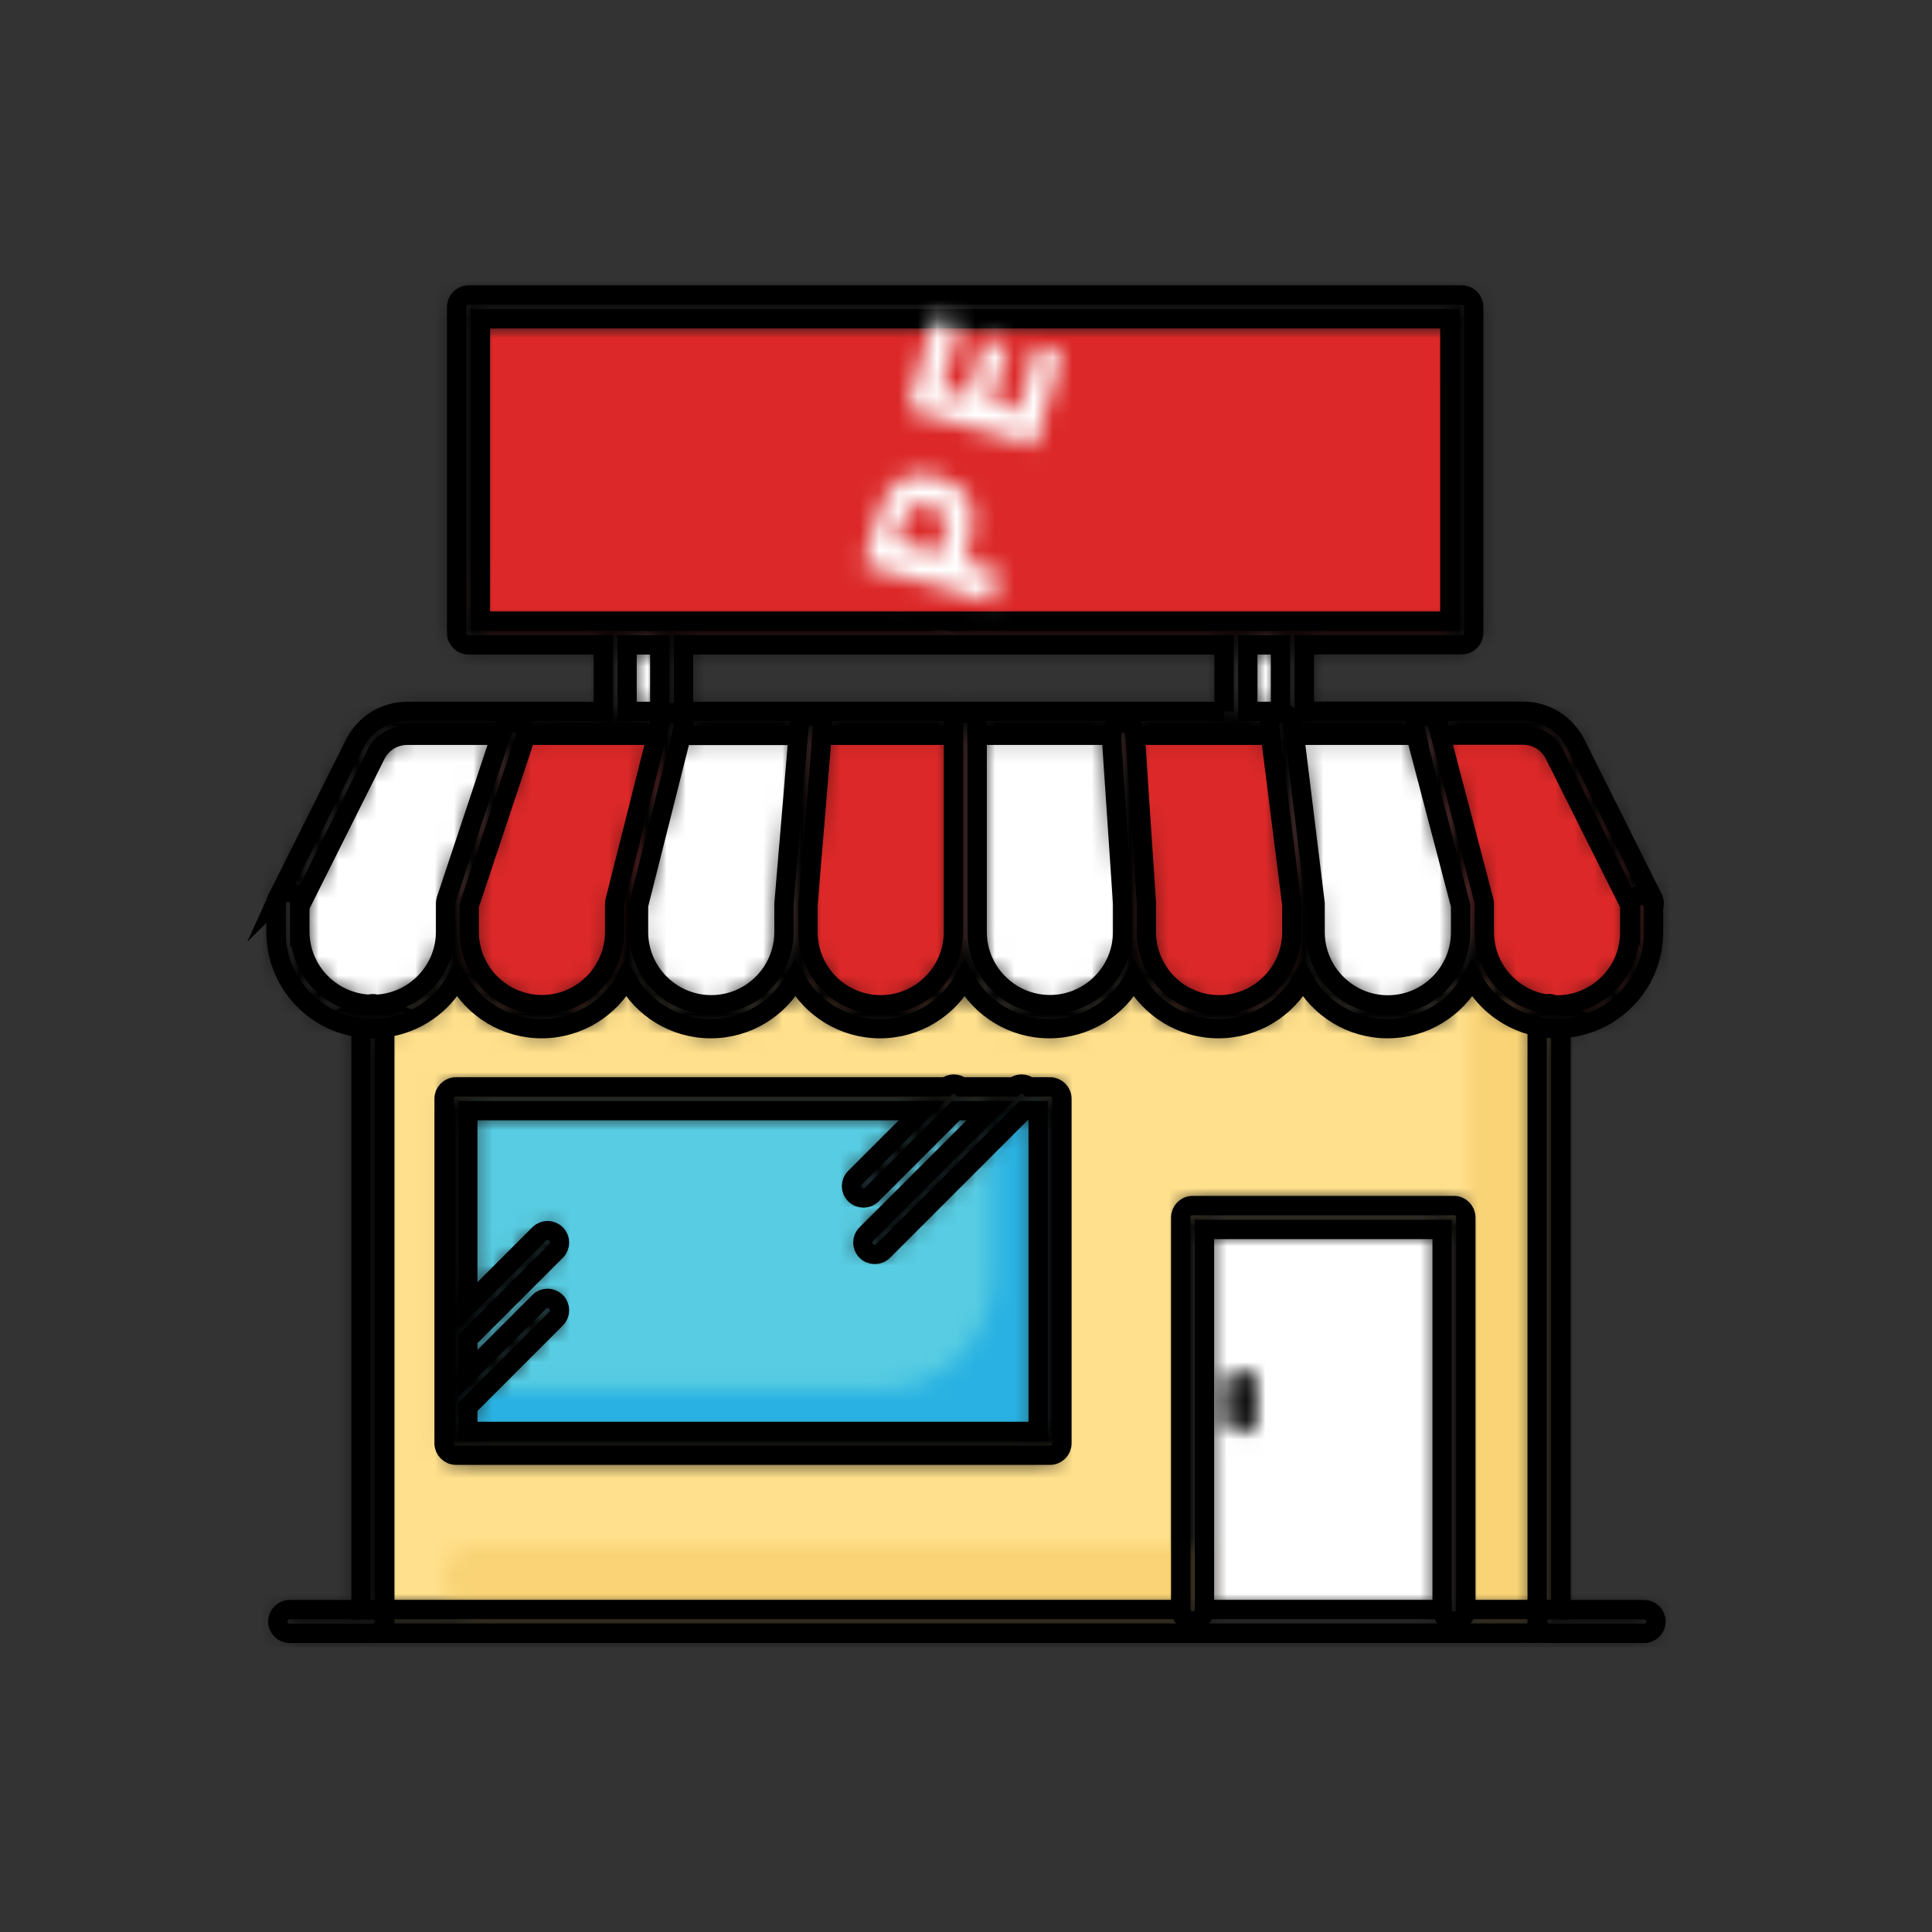 <svg width="100" height="100" viewBox="0 0 100 100" fill="none" xmlns="http://www.w3.org/2000/svg">
<rect x="0" y="0" width="100" height="100" fill="#333333" stroke="none"/>
<g clip-path="url(#clip0_2061_2802)">
<mask id="mask0_2061_2802" style="mask-type:luminance" maskUnits="userSpaceOnUse" x="0" y="0" width="100" height="100">
<path d="M100 0H0V100H100V0Z" fill="white"/>
</mask>
<g mask="url(#mask0_2061_2802)">
<mask id="mask1_2061_2802" style="mask-type:luminance" maskUnits="userSpaceOnUse" x="45" y="22" width="15" height="7">
<path d="M59.1 24.014C58.921 23.35 58.243 22.864 57.486 22.864H55.243V26.071H57.786C57.843 26.029 57.907 26 57.979 25.986C58.736 25.779 59.364 24.986 59.1 24.014ZM48.2 22.864C46.607 22.864 45.307 24.164 45.307 25.757C45.307 27.35 46.607 28.65 48.2 28.65C49.793 28.65 51.093 27.35 51.093 25.757C51.093 24.157 49.793 22.864 48.2 22.864Z" fill="white"/>
</mask>
<g mask="url(#mask1_2061_2802)">
<path d="M60.079 22.15H44.6V29.357H60.079V22.15Z" fill="#FE6B6B"/>
</g>
</g>
<mask id="mask2_2061_2802" style="mask-type:luminance" maskUnits="userSpaceOnUse" x="0" y="0" width="100" height="100">
<path d="M100 0H0V100H100V0Z" fill="white"/>
</mask>
<g mask="url(#mask2_2061_2802)">
<mask id="mask3_2061_2802" style="mask-type:luminance" maskUnits="userSpaceOnUse" x="25" y="16" width="50" height="17">
<path d="M75 16.7H25V32.414H75V16.7Z" fill="white"/>
</mask>
<g mask="url(#mask3_2061_2802)">
<path d="M75.714 15.986H24.286V33.129H75.714V15.986Z" fill="#DC2828"/>
</g>
</g>
<mask id="mask4_2061_2802" style="mask-type:luminance" maskUnits="userSpaceOnUse" x="0" y="0" width="100" height="100">
<path d="M100 0H0V100H100V0Z" fill="white"/>
</mask>
<g mask="url(#mask4_2061_2802)">
<mask id="mask5_2061_2802" style="mask-type:luminance" maskUnits="userSpaceOnUse" x="24" y="19" width="52" height="14">
<path d="M71.314 19.357V23.936C71.314 26.878 68.928 29.257 65.993 29.257H24.864V32.15H75.05V19.357H71.314ZM32.364 29.257L32.514 29.371C32.964 29.7 33.471 29.871 34.021 29.871C34.657 29.871 35.221 29.664 35.7 29.257H32.364ZM39.993 29.257C39.993 29.593 40.271 29.871 40.607 29.871C40.95 29.871 41.221 29.6 41.221 29.257H39.993ZM46.043 29.257C46.671 29.643 47.414 29.871 48.2 29.871C48.986 29.871 49.728 29.65 50.357 29.257H46.043ZM54.014 29.257C54.014 29.593 54.286 29.871 54.629 29.871C54.964 29.871 55.243 29.6 55.243 29.257H54.014ZM60.428 29.257H59.007L59.328 29.8C59.443 29.985 59.643 30.1 59.857 30.1C59.964 30.1 60.071 30.071 60.171 30.014C60.436 29.857 60.543 29.535 60.428 29.257ZM62.236 29.257C62.279 29.393 62.35 29.507 62.45 29.614C62.614 29.785 62.843 29.871 63.078 29.871H67.478C67.814 29.871 68.093 29.6 68.093 29.257H62.236Z" fill="white"/>
</mask>
<g mask="url(#mask5_2061_2802)">
<path d="M75.764 18.643H24.15V32.864H75.764V18.643Z" fill="#DC2828"/>
</g>
</g>
<mask id="mask6_2061_2802" style="mask-type:luminance" maskUnits="userSpaceOnUse" x="0" y="0" width="100" height="100">
<path d="M100 0H0V100H100V0Z" fill="white"/>
</mask>
<g mask="url(#mask6_2061_2802)">
<mask id="mask7_2061_2802" style="mask-type:luminance" maskUnits="userSpaceOnUse" x="32" y="33" width="35" height="20">
<path d="M64.593 33.378H66.286V36.821H64.593V33.378ZM50.571 46.936V48.243C50.571 50.321 52.264 52.007 54.336 52.007C56.414 52.007 58.1 50.314 58.1 48.243V46.786L57.514 38.064C57.514 38.057 57.514 38.057 57.514 38.057H50.571V46.936ZM32.457 33.378H34.15V36.821H32.457V33.378Z" fill="white"/>
</mask>
<g mask="url(#mask7_2061_2802)">
<path d="M66.993 32.664H31.743V52.728H66.993V32.664Z" fill="white"/>
</g>
</g>
<mask id="mask8_2061_2802" style="mask-type:luminance" maskUnits="userSpaceOnUse" x="0" y="0" width="100" height="100">
<path d="M100 0H0V100H100V0Z" fill="white"/>
</mask>
<g mask="url(#mask8_2061_2802)">
<mask id="mask9_2061_2802" style="mask-type:luminance" maskUnits="userSpaceOnUse" x="41" y="38" width="9" height="15">
<path d="M41.807 46.836V46.928V46.935V48.243C41.807 50.321 43.5 52.007 45.571 52.007C47.643 52.007 49.336 50.314 49.336 48.243V38.05H42.536L41.807 46.836Z" fill="white"/>
</mask>
<g mask="url(#mask9_2061_2802)">
<path d="M50.057 37.335H41.093V52.721H50.057V37.335Z" fill="#DC2828"/>
</g>
</g>
<mask id="mask10_2061_2802" style="mask-type:luminance" maskUnits="userSpaceOnUse" x="0" y="0" width="100" height="100">
<path d="M100 0H0V100H100V0Z" fill="white"/>
</mask>
<g mask="url(#mask10_2061_2802)">
<mask id="mask11_2061_2802" style="mask-type:luminance" maskUnits="userSpaceOnUse" x="41" y="38" width="9" height="15">
<path d="M41.807 46.836V46.928V46.935V48.243C41.807 50.321 43.5 52.007 45.571 52.007C47.643 52.007 49.336 50.314 49.336 48.243V38.05H42.536L41.807 46.836Z" fill="white"/>
</mask>
<g mask="url(#mask11_2061_2802)">
<path d="M50.057 37.335H41.093V52.721H50.057V37.335Z" fill="#DC2828"/>
</g>
</g>
<mask id="mask12_2061_2802" style="mask-type:luminance" maskUnits="userSpaceOnUse" x="0" y="0" width="100" height="100">
<path d="M100 0H0V100H100V0Z" fill="white"/>
</mask>
<g mask="url(#mask12_2061_2802)">
<mask id="mask13_2061_2802" style="mask-type:luminance" maskUnits="userSpaceOnUse" x="42" y="38" width="7" height="11">
<path d="M42.664 44.821V44.893V44.9V45.907C42.664 47.507 43.964 48.807 45.564 48.807C47.164 48.807 48.464 47.507 48.464 45.907V38.05H43.221L42.664 44.821Z" fill="white"/>
</mask>
<g mask="url(#mask13_2061_2802)">
<path d="M49.185 37.335H41.95V49.528H49.185V37.335Z" fill="#DC2828"/>
</g>
</g>
<mask id="mask14_2061_2802" style="mask-type:luminance" maskUnits="userSpaceOnUse" x="0" y="0" width="100" height="100">
<path d="M100 0H0V100H100V0Z" fill="white"/>
</mask>
<g mask="url(#mask14_2061_2802)">
<mask id="mask15_2061_2802" style="mask-type:luminance" maskUnits="userSpaceOnUse" x="33" y="38" width="9" height="15">
<path d="M33.043 46.857V48.243C33.043 50.321 34.736 52.007 36.807 52.007C38.879 52.007 40.572 50.314 40.572 48.243V46.785L41.3 38.05H35.264L33.043 46.857Z" fill="white"/>
</mask>
<g mask="url(#mask15_2061_2802)">
<path d="M42.014 37.335H32.329V52.721H42.014V37.335Z" fill="white"/>
</g>
</g>
<mask id="mask16_2061_2802" style="mask-type:luminance" maskUnits="userSpaceOnUse" x="0" y="0" width="100" height="100">
<path d="M100 0H0V100H100V0Z" fill="white"/>
</mask>
<g mask="url(#mask16_2061_2802)">
<mask id="mask17_2061_2802" style="mask-type:luminance" maskUnits="userSpaceOnUse" x="24" y="38" width="10" height="15">
<path d="M27.172 38.214L24.279 46.886V48.25C24.279 50.328 25.972 52.014 28.043 52.014C30.114 52.014 31.807 50.321 31.807 48.25V46.785C31.807 46.736 31.814 46.685 31.829 46.636L33.993 38.05H27.186C27.186 38.107 27.186 38.157 27.172 38.214Z" fill="white"/>
</mask>
<g mask="url(#mask17_2061_2802)">
<path d="M34.715 37.335H23.564V52.721H34.715V37.335Z" fill="#DC2828"/>
</g>
</g>
<mask id="mask18_2061_2802" style="mask-type:luminance" maskUnits="userSpaceOnUse" x="0" y="0" width="100" height="100">
<path d="M100 0H0V100H100V0Z" fill="white"/>
</mask>
<g mask="url(#mask18_2061_2802)">
<mask id="mask19_2061_2802" style="mask-type:luminance" maskUnits="userSpaceOnUse" x="24" y="38" width="10" height="15">
<path d="M27.172 38.214L24.279 46.886V48.25C24.279 50.328 25.972 52.014 28.043 52.014C30.114 52.014 31.807 50.321 31.807 48.25V46.785C31.807 46.736 31.814 46.685 31.829 46.636L33.993 38.05H27.186C27.186 38.107 27.186 38.157 27.172 38.214Z" fill="white"/>
</mask>
<g mask="url(#mask19_2061_2802)">
<path d="M34.715 37.335H23.564V52.721H34.715V37.335Z" fill="#DC2828"/>
</g>
</g>
<mask id="mask20_2061_2802" style="mask-type:luminance" maskUnits="userSpaceOnUse" x="0" y="0" width="100" height="100">
<path d="M100 0H0V100H100V0Z" fill="white"/>
</mask>
<g mask="url(#mask20_2061_2802)">
<mask id="mask21_2061_2802" style="mask-type:luminance" maskUnits="userSpaceOnUse" x="27" y="37" width="7" height="13">
<path d="M29.371 37.964L27.414 45.371V46.536C27.414 48.307 28.557 49.757 29.964 49.757C31.371 49.757 32.514 48.314 32.514 46.536V45.286C32.514 45.243 32.521 45.2 32.528 45.157L33.993 37.821H29.386C29.386 37.871 29.386 37.921 29.371 37.964Z" fill="white"/>
</mask>
<g mask="url(#mask21_2061_2802)">
<path d="M34.714 37.114H26.707V50.471H34.714V37.114Z" fill="#DC2828"/>
</g>
</g>
<mask id="mask22_2061_2802" style="mask-type:luminance" maskUnits="userSpaceOnUse" x="0" y="0" width="100" height="100">
<path d="M100 0H0V100H100V0Z" fill="white"/>
</mask>
<g mask="url(#mask22_2061_2802)">
<mask id="mask23_2061_2802" style="mask-type:luminance" maskUnits="userSpaceOnUse" x="74" y="38" width="11" height="14">
<path d="M78.822 38.05H74.586L76.836 46.628C76.85 46.678 76.857 46.728 76.857 46.785V48.243C76.857 50.136 78.264 51.707 80.086 51.964C80.115 51.957 80.143 51.943 80.179 51.943C80.264 51.943 80.35 51.964 80.422 51.993C80.486 52 80.557 52 80.622 52C82.7 52 84.386 50.307 84.386 48.236V46.928C84.386 46.928 84.386 46.928 84.386 46.921L80.45 39.05C80.15 38.435 79.522 38.05 78.822 38.05Z" fill="white"/>
</mask>
<g mask="url(#mask23_2061_2802)">
<path d="M85.107 37.335H73.872V52.721H85.107V37.335Z" fill="#DC2828"/>
</g>
</g>
<mask id="mask24_2061_2802" style="mask-type:luminance" maskUnits="userSpaceOnUse" x="0" y="0" width="100" height="100">
<path d="M100 0H0V100H100V0Z" fill="white"/>
</mask>
<g mask="url(#mask24_2061_2802)">
<mask id="mask25_2061_2802" style="mask-type:luminance" maskUnits="userSpaceOnUse" x="74" y="38" width="11" height="14">
<path d="M78.822 38.05H74.586L76.836 46.628C76.85 46.678 76.857 46.728 76.857 46.785V48.243C76.857 50.136 78.264 51.707 80.086 51.964C80.115 51.957 80.143 51.943 80.179 51.943C80.264 51.943 80.35 51.964 80.422 51.993C80.486 52 80.557 52 80.622 52C82.7 52 84.386 50.307 84.386 48.236V46.928C84.386 46.928 84.386 46.928 84.386 46.921L80.45 39.05C80.15 38.435 79.522 38.05 78.822 38.05Z" fill="white"/>
</mask>
<g mask="url(#mask25_2061_2802)">
<path d="M85.107 37.335H73.872V52.721H85.107V37.335Z" fill="#DC2828"/>
</g>
</g>
<mask id="mask26_2061_2802" style="mask-type:luminance" maskUnits="userSpaceOnUse" x="0" y="0" width="100" height="100">
<path d="M100 0H0V100H100V0Z" fill="white"/>
</mask>
<g mask="url(#mask26_2061_2802)">
<mask id="mask27_2061_2802" style="mask-type:luminance" maskUnits="userSpaceOnUse" x="74" y="38" width="8" height="12">
<path d="M77.365 38.05H74.529L76.036 45.243C76.043 45.285 76.05 45.328 76.05 45.371V46.593C76.05 48.178 76.993 49.493 78.215 49.714C78.236 49.707 78.257 49.7 78.279 49.7C78.336 49.7 78.393 49.714 78.443 49.743C78.486 49.743 78.536 49.75 78.579 49.75C79.972 49.75 81.1 48.336 81.1 46.593V45.5C81.1 45.5 81.1 45.5 81.1 45.493L78.465 38.893C78.257 38.371 77.836 38.05 77.365 38.05Z" fill="white"/>
</mask>
<g mask="url(#mask27_2061_2802)">
<path d="M81.814 37.335H73.814V50.464H81.814V37.335Z" fill="#DC2828"/>
</g>
</g>
<mask id="mask28_2061_2802" style="mask-type:luminance" maskUnits="userSpaceOnUse" x="0" y="0" width="100" height="100">
<path d="M100 0H0V100H100V0Z" fill="white"/>
</mask>
<g mask="url(#mask28_2061_2802)">
<mask id="mask29_2061_2802" style="mask-type:luminance" maskUnits="userSpaceOnUse" x="15" y="38" width="11" height="14">
<path d="M19.45 39.064L15.514 46.929V48.243C15.514 50.243 17.086 51.879 19.057 52C19.128 51.971 19.214 51.95 19.3 51.95C19.386 51.95 19.464 51.964 19.543 52C21.5 51.871 23.057 50.236 23.057 48.243V46.786C23.057 46.721 23.064 46.657 23.086 46.593L25.928 38.057H21.086C20.386 38.05 19.764 38.436 19.45 39.064Z" fill="white"/>
</mask>
<g mask="url(#mask29_2061_2802)">
<path d="M26.643 37.336H14.8V52.715H26.643V37.336Z" fill="white"/>
</g>
</g>
<mask id="mask30_2061_2802" style="mask-type:luminance" maskUnits="userSpaceOnUse" x="0" y="0" width="100" height="100">
<path d="M100 0H0V100H100V0Z" fill="white"/>
</mask>
<g mask="url(#mask30_2061_2802)">
<mask id="mask31_2061_2802" style="mask-type:luminance" maskUnits="userSpaceOnUse" x="58" y="38" width="9" height="15">
<path d="M59.328 46.743V46.928V46.935V48.243C59.328 50.321 61.021 52.007 63.093 52.007C65.164 52.007 66.857 50.314 66.857 48.243V46.821L65.75 38.05H58.743L59.328 46.743Z" fill="white"/>
</mask>
<g mask="url(#mask31_2061_2802)">
<path d="M67.579 37.335H58.036V52.721H67.579V37.335Z" fill="#DC2828"/>
</g>
</g>
<mask id="mask32_2061_2802" style="mask-type:luminance" maskUnits="userSpaceOnUse" x="0" y="0" width="100" height="100">
<path d="M100 0H0V100H100V0Z" fill="white"/>
</mask>
<g mask="url(#mask32_2061_2802)">
<mask id="mask33_2061_2802" style="mask-type:luminance" maskUnits="userSpaceOnUse" x="58" y="38" width="9" height="15">
<path d="M59.328 46.743V46.928V46.935V48.243C59.328 50.321 61.021 52.007 63.093 52.007C65.164 52.007 66.857 50.314 66.857 48.243V46.821L65.75 38.05H58.743L59.328 46.743Z" fill="white"/>
</mask>
<g mask="url(#mask33_2061_2802)">
<path d="M67.579 37.335H58.036V52.721H67.579V37.335Z" fill="#DC2828"/>
</g>
</g>
<mask id="mask34_2061_2802" style="mask-type:luminance" maskUnits="userSpaceOnUse" x="0" y="0" width="100" height="100">
<path d="M100 0H0V100H100V0Z" fill="white"/>
</mask>
<g mask="url(#mask34_2061_2802)">
<mask id="mask35_2061_2802" style="mask-type:luminance" maskUnits="userSpaceOnUse" x="59" y="38" width="7" height="12">
<path d="M60.136 44.921V45.071C60.136 45.071 60.136 45.071 60.136 45.079V46.114C60.136 47.757 61.307 49.093 62.757 49.093C64.2 49.093 65.379 47.757 65.379 46.114V44.993L64.607 38.057H59.736L60.136 44.921Z" fill="white"/>
</mask>
<g mask="url(#mask35_2061_2802)">
<path d="M66.086 37.336H59.015V49.8H66.086V37.336Z" fill="#DC2828"/>
</g>
</g>
<mask id="mask36_2061_2802" style="mask-type:luminance" maskUnits="userSpaceOnUse" x="0" y="0" width="100" height="100">
<path d="M100 0H0V100H100V0Z" fill="white"/>
</mask>
<g mask="url(#mask36_2061_2802)">
<mask id="mask37_2061_2802" style="mask-type:luminance" maskUnits="userSpaceOnUse" x="24" y="57" width="30" height="18">
<path d="M53.736 57.486H52.979L45.714 64.743C45.593 64.864 45.436 64.921 45.279 64.921C45.121 64.921 44.964 64.864 44.843 64.743C44.6 64.5 44.6 64.114 44.843 63.871L51.236 57.478H49.471L45.129 61.821C45.007 61.943 44.85 62 44.693 62C44.536 62 44.379 61.943 44.257 61.821C44.014 61.578 44.014 61.193 44.257 60.95L47.729 57.478H24.214V67.571L27.907 63.879C28.15 63.636 28.536 63.636 28.779 63.879C29.021 64.121 29.021 64.507 28.779 64.75L24.214 69.314V71.079L27.907 67.386C28.15 67.143 28.536 67.143 28.779 67.386C29.021 67.629 29.021 68.014 28.779 68.257L24.214 72.821V74.093H53.736V57.486Z" fill="white"/>
</mask>
<g mask="url(#mask37_2061_2802)">
<path d="M54.45 56.772H23.5V74.807H54.45V56.772Z" fill="#57CCE2"/>
</g>
</g>
<mask id="mask38_2061_2802" style="mask-type:luminance" maskUnits="userSpaceOnUse" x="0" y="0" width="100" height="100">
<path d="M100 0H0V100H100V0Z" fill="white"/>
</mask>
<g mask="url(#mask38_2061_2802)">
<mask id="mask39_2061_2802" style="mask-type:luminance" maskUnits="userSpaceOnUse" x="24" y="57" width="30" height="18">
<path d="M53.736 57.486V74.093H24.214V72.822L25.1 71.936H45.55C48.772 71.936 51.379 69.329 51.379 66.107V59.079L52.971 57.486H53.736Z" fill="white"/>
</mask>
<g mask="url(#mask39_2061_2802)">
<path d="M54.45 56.772H23.5V74.807H54.45V56.772Z" fill="#28B1E2"/>
</g>
</g>
<mask id="mask40_2061_2802" style="mask-type:luminance" maskUnits="userSpaceOnUse" x="0" y="0" width="100" height="100">
<path d="M100 0H0V100H100V0Z" fill="white"/>
</mask>
<g mask="url(#mask40_2061_2802)">
<mask id="mask41_2061_2802" style="mask-type:luminance" maskUnits="userSpaceOnUse" x="62" y="63" width="13" height="21">
<path d="M64.807 73.472C64.807 73.814 64.528 74.086 64.193 74.086C63.85 74.086 63.578 73.807 63.578 73.472V71.629C63.578 71.286 63.857 71.014 64.193 71.014C64.536 71.014 64.807 71.293 64.807 71.629V73.472ZM62.343 63.636V83.314H74.643V63.636H62.343Z" fill="white"/>
</mask>
<g mask="url(#mask41_2061_2802)">
<path d="M75.357 62.921H61.628V84.028H75.357V62.921Z" fill="white"/>
</g>
</g>
<mask id="mask42_2061_2802" style="mask-type:luminance" maskUnits="userSpaceOnUse" x="0" y="0" width="100" height="100">
<path d="M100 0H0V100H100V0Z" fill="white"/>
</mask>
<g mask="url(#mask42_2061_2802)">
<mask id="mask43_2061_2802" style="mask-type:luminance" maskUnits="userSpaceOnUse" x="19" y="50" width="61" height="34">
<path d="M22.986 56.871C22.986 56.529 23.265 56.257 23.6 56.257H48.972C49.2 56.064 49.536 56.064 49.764 56.257H52.479C52.707 56.064 53.043 56.064 53.272 56.257H54.35C54.693 56.257 54.965 56.536 54.965 56.871V74.707C54.965 75.05 54.686 75.322 54.35 75.322H23.6C23.257 75.322 22.986 75.043 22.986 74.707V56.871ZM61.114 83.314V63.022C61.114 62.679 61.393 62.407 61.729 62.407H75.257C75.6 62.407 75.872 62.686 75.872 63.022V83.314H79.564V53.121C78.136 52.807 76.929 51.886 76.243 50.636C75.393 52.186 73.75 53.236 71.865 53.236C69.979 53.236 68.336 52.186 67.486 50.636C66.636 52.186 64.993 53.236 63.107 53.236C61.222 53.236 59.579 52.186 58.729 50.636C57.879 52.186 56.236 53.236 54.35 53.236C52.465 53.236 50.822 52.186 49.972 50.636C49.122 52.186 47.479 53.236 45.593 53.236C43.707 53.236 42.065 52.186 41.215 50.636C40.364 52.186 38.722 53.236 36.836 53.236C34.95 53.236 33.307 52.186 32.457 50.636C31.607 52.186 29.965 53.236 28.079 53.236C26.193 53.236 24.55 52.186 23.7 50.636C22.943 52.007 21.564 52.986 19.95 53.193V83.307H61.114V83.314Z" fill="white"/>
</mask>
<g mask="url(#mask43_2061_2802)">
<path d="M80.279 49.929H19.2V84.029H80.279V49.929Z" fill="#FFE08C"/>
</g>
</g>
<mask id="mask44_2061_2802" style="mask-type:luminance" maskUnits="userSpaceOnUse" x="0" y="0" width="100" height="100">
<path d="M100 0H0V100H100V0Z" fill="white"/>
</mask>
<g mask="url(#mask44_2061_2802)">
<mask id="mask45_2061_2802" style="mask-type:luminance" maskUnits="userSpaceOnUse" x="22" y="50" width="58" height="34">
<path d="M76.414 50.643C76.314 50.843 76.193 51.036 76.064 51.222V83.322H79.564V53.122C78.207 52.815 77.064 51.893 76.414 50.643ZM62.064 79.972H24.572C23.693 79.972 22.986 80.722 22.986 81.643C22.986 82.564 23.693 83.314 24.572 83.314H62.064V79.972Z" fill="white"/>
</mask>
<g mask="url(#mask45_2061_2802)">
<path d="M80.279 49.929H22.271V84.029H80.279V49.929Z" fill="#F9D375"/>
</g>
</g>
<mask id="mask46_2061_2802" style="mask-type:luminance" maskUnits="userSpaceOnUse" x="0" y="0" width="100" height="100">
<path d="M100 0H0V100H100V0Z" fill="white"/>
</mask>
<g mask="url(#mask46_2061_2802)">
<mask id="mask47_2061_2802" style="mask-type:luminance" maskUnits="userSpaceOnUse" x="67" y="38" width="9" height="15">
<path d="M68.093 46.707C68.093 46.736 68.1 46.757 68.1 46.785V48.243C68.1 50.321 69.793 52.007 71.864 52.007C73.943 52.007 75.629 50.314 75.629 48.243V46.864L73.314 38.05H67L68.093 46.707Z" fill="white"/>
</mask>
<g mask="url(#mask47_2061_2802)">
<path d="M76.343 37.335H66.286V52.721H76.343V37.335Z" fill="white"/>
</g>
</g>
<mask id="mask48_2061_2802" style="mask-type:luminance" maskUnits="userSpaceOnUse" x="0" y="0" width="100" height="100">
<path d="M100 0H0V100H100V0Z" fill="white"/>
</mask>
<g mask="url(#mask48_2061_2802)">
<mask id="mask49_2061_2802" style="mask-type:luminance" maskUnits="userSpaceOnUse" x="14" y="15" width="72" height="70">
<path d="M24.864 16.5H75.043V32.15H24.864V16.5ZM66.278 36.822H64.586V33.379H66.278V36.822ZM63.364 36.822H35.379V33.379H63.357V36.822H63.364ZM34.15 36.822H32.457V33.379H34.15V36.822ZM14.9 46.172C15.243 46.172 15.514 46.45 15.514 46.786V46.929L19.45 39.064C19.764 38.443 20.386 38.057 21.086 38.057H25.928L26.007 37.829C26.114 37.507 26.464 37.329 26.786 37.443C27.05 37.536 27.207 37.786 27.193 38.057H34L34.171 37.379C34.257 37.05 34.593 36.85 34.921 36.936C35.25 37.022 35.45 37.35 35.364 37.686L35.271 38.064H41.307L41.343 37.6C41.371 37.264 41.664 37.014 42.007 37.036C42.343 37.064 42.6 37.364 42.571 37.7L42.543 38.057H49.343V37.529C49.343 37.186 49.621 36.914 49.957 36.914C50.293 36.914 50.571 37.193 50.571 37.529V38.057H57.521C57.507 37.721 57.757 37.436 58.093 37.414C58.428 37.386 58.721 37.65 58.75 37.986L58.757 38.057H65.764L65.707 37.607C65.664 37.272 65.9 36.964 66.243 36.922C66.579 36.879 66.886 37.114 66.928 37.457L67.007 38.057H73.321L73.257 37.8C73.171 37.471 73.364 37.136 73.693 37.05C74.021 36.964 74.357 37.157 74.443 37.486L74.593 38.05H78.829C79.528 38.05 80.15 38.436 80.464 39.057L84.4 46.929C84.4 46.593 84.678 46.322 85.014 46.322C85.329 46.322 85.571 46.557 85.614 46.857C85.629 46.743 85.621 46.621 85.564 46.507L81.564 38.507C81.043 37.464 79.993 36.814 78.829 36.814H67.514V33.371H75.664C76.007 33.371 76.278 33.093 76.278 32.757V15.886C76.278 15.543 76 15.271 75.664 15.271H24.25C23.907 15.271 23.636 15.55 23.636 15.886V32.764C23.636 33.107 23.914 33.379 24.25 33.379H31.229V36.822H21.086C19.921 36.822 18.871 37.471 18.35 38.514L14.35 46.514C14.35 46.522 14.35 46.529 14.343 46.536C14.443 46.314 14.65 46.172 14.9 46.172ZM79.564 53.121V83.307H75.871C75.871 83.65 75.593 83.921 75.257 83.921C74.914 83.921 74.643 83.643 74.643 83.307H62.343C62.343 83.65 62.064 83.921 61.728 83.921C61.386 83.921 61.114 83.643 61.114 83.307H19.914V53.193C19.707 53.221 19.5 53.236 19.286 53.236C19.086 53.236 18.886 53.221 18.686 53.193V83.307H19.3C19.643 83.307 19.914 83.586 19.914 83.921C19.914 84.264 19.636 84.536 19.3 84.536H80.186C79.843 84.536 79.571 84.257 79.571 83.921C79.571 83.579 79.85 83.307 80.186 83.307H80.8V53.229C80.743 53.229 80.686 53.236 80.629 53.236C80.264 53.243 79.907 53.2 79.564 53.121ZM80.086 51.971C80.2 51.993 80.307 52.007 80.421 52.014C80.35 51.971 80.264 51.943 80.178 51.943C80.15 51.95 80.121 51.971 80.086 51.971ZM19.057 52.007C19.136 52.014 19.207 52.022 19.286 52.022C19.371 52.022 19.457 52.014 19.543 52.007C19.464 51.971 19.386 51.95 19.3 51.95C19.214 51.95 19.128 51.971 19.057 52.007Z" fill="white"/>
</mask>
<g mask="url(#mask49_2061_2802)">
<path d="M86.336 14.557H13.628V85.257H86.336V14.557Z" fill="black"/>
</g>
</g>
<mask id="mask50_2061_2802" style="mask-type:luminance" maskUnits="userSpaceOnUse" x="0" y="0" width="100" height="100">
<path d="M100 0H0V100H100V0Z" fill="white"/>
</mask>
<g mask="url(#mask50_2061_2802)">
<path d="M24.864 16.5H75.043V32.15H24.864V16.5ZM66.278 36.822H64.586V33.379H66.278V36.822ZM63.364 36.822H35.379V33.379H63.357V36.822H63.364ZM34.15 36.822H32.457V33.379H34.15V36.822ZM14.9 46.172C15.243 46.172 15.514 46.45 15.514 46.786V46.929L19.45 39.064C19.764 38.443 20.386 38.057 21.086 38.057H25.928L26.007 37.829C26.114 37.507 26.464 37.329 26.786 37.443C27.05 37.536 27.207 37.786 27.193 38.057H34L34.171 37.379C34.257 37.05 34.593 36.85 34.921 36.936C35.25 37.022 35.45 37.35 35.364 37.686L35.271 38.064H41.307L41.343 37.6C41.371 37.264 41.664 37.014 42.007 37.036C42.343 37.064 42.6 37.364 42.571 37.7L42.543 38.057H49.343V37.529C49.343 37.186 49.621 36.914 49.957 36.914C50.3 36.914 50.571 37.193 50.571 37.529V38.057H57.521C57.507 37.721 57.757 37.436 58.093 37.414C58.428 37.386 58.721 37.65 58.75 37.986L58.757 38.057H65.764L65.707 37.607C65.664 37.272 65.9 36.964 66.243 36.922C66.579 36.879 66.886 37.114 66.928 37.457L67.007 38.057H73.321L73.257 37.8C73.171 37.471 73.364 37.136 73.693 37.05C74.021 36.964 74.357 37.157 74.443 37.486L74.593 38.05H78.829C79.528 38.05 80.15 38.436 80.464 39.057L84.4 46.929C84.4 46.593 84.678 46.322 85.014 46.322C85.329 46.322 85.571 46.557 85.614 46.857C85.629 46.743 85.621 46.621 85.564 46.507L81.564 38.507C81.043 37.464 79.993 36.814 78.829 36.814H67.514V33.371H75.664C76.007 33.371 76.278 33.093 76.278 32.757V15.886C76.278 15.543 76 15.271 75.664 15.271H24.25C23.907 15.271 23.636 15.55 23.636 15.886V32.764C23.636 33.107 23.914 33.379 24.25 33.379H31.229V36.822H21.086C19.921 36.822 18.871 37.471 18.35 38.514L14.35 46.514C14.35 46.522 14.35 46.529 14.343 46.536C14.443 46.314 14.65 46.172 14.9 46.172ZM79.564 53.121V83.307H75.871C75.871 83.65 75.593 83.921 75.257 83.921C74.914 83.921 74.643 83.643 74.643 83.307H62.343C62.343 83.65 62.064 83.921 61.728 83.921C61.386 83.921 61.114 83.643 61.114 83.307H19.914V53.193C19.707 53.221 19.5 53.236 19.286 53.236C19.086 53.236 18.886 53.221 18.686 53.193V83.307H19.3C19.643 83.307 19.914 83.586 19.914 83.921C19.914 84.264 19.636 84.536 19.3 84.536H80.186C79.843 84.536 79.571 84.257 79.571 83.921C79.571 83.579 79.85 83.307 80.186 83.307H80.8V53.229C80.743 53.229 80.686 53.236 80.629 53.236C80.264 53.243 79.907 53.2 79.564 53.121ZM80.086 51.971C80.2 51.993 80.307 52.007 80.421 52.014C80.35 51.971 80.264 51.943 80.178 51.943C80.15 51.95 80.121 51.971 80.086 51.971ZM19.057 52.007C19.136 52.014 19.207 52.022 19.286 52.022C19.371 52.022 19.457 52.014 19.543 52.007C19.464 51.971 19.386 51.95 19.3 51.95C19.214 51.95 19.128 51.971 19.057 52.007Z" stroke="black" stroke-miterlimit="10"/>
</g>
<mask id="mask51_2061_2802" style="mask-type:luminance" maskUnits="userSpaceOnUse" x="0" y="0" width="100" height="100">
<path d="M100 0H0V100H100V0Z" fill="white"/>
</mask>
<g mask="url(#mask51_2061_2802)">
<mask id="mask52_2061_2802" style="mask-type:luminance" maskUnits="userSpaceOnUse" x="14" y="36" width="72" height="49">
<path d="M75.257 62.4H61.728C61.386 62.4 61.114 62.678 61.114 63.014V83.307C61.114 83.65 61.393 83.921 61.728 83.921C62.071 83.921 62.343 83.643 62.343 83.307V63.636H74.643V83.314C74.643 83.657 74.921 83.928 75.257 83.928C75.6 83.928 75.871 83.65 75.871 83.314V63.021C75.871 62.678 75.6 62.4 75.257 62.4ZM24.214 72.821L28.779 68.257C29.021 68.014 29.021 67.628 28.779 67.385C28.536 67.143 28.15 67.143 27.907 67.385L24.214 71.078V69.314L28.779 64.75C29.021 64.507 29.021 64.121 28.779 63.878C28.536 63.636 28.15 63.636 27.907 63.878L24.214 67.571V57.486H47.728L44.257 60.957C44.014 61.2 44.014 61.586 44.257 61.828C44.379 61.95 44.536 62.007 44.693 62.007C44.85 62.007 45.007 61.95 45.129 61.828L49.471 57.486H51.236L44.843 63.878C44.6 64.121 44.6 64.507 44.843 64.75C44.964 64.871 45.121 64.928 45.279 64.928C45.436 64.928 45.593 64.871 45.714 64.75L52.978 57.486H53.736V74.093H24.214V72.821ZM23.6 75.321H54.35C54.693 75.321 54.964 75.043 54.964 74.707V56.871C54.964 56.528 54.686 56.257 54.35 56.257H53.271C53.043 56.064 52.707 56.064 52.478 56.257H49.764C49.536 56.064 49.2 56.064 48.971 56.257H23.6C23.257 56.257 22.986 56.535 22.986 56.871V74.707C22.986 75.043 23.264 75.321 23.6 75.321ZM79.564 83.928C79.564 84.271 79.843 84.543 80.178 84.543H85.1C85.443 84.543 85.714 84.264 85.714 83.928C85.714 83.585 85.436 83.314 85.1 83.314H80.178C79.843 83.314 79.564 83.585 79.564 83.928ZM19.914 83.928C19.914 83.585 19.636 83.314 19.3 83.314H14.993C14.65 83.314 14.379 83.593 14.379 83.928C14.379 84.271 14.657 84.543 14.993 84.543H19.3C19.636 84.543 19.914 84.264 19.914 83.928ZM18.678 53.2C18.878 53.221 19.078 53.243 19.279 53.243C19.493 53.243 19.7 53.221 19.907 53.2C21.529 52.993 22.907 52.014 23.657 50.643C24.507 52.193 26.15 53.243 28.036 53.243C29.921 53.243 31.564 52.193 32.414 50.643C33.264 52.193 34.907 53.243 36.793 53.243C38.678 53.243 40.321 52.193 41.171 50.643C42.021 52.193 43.664 53.243 45.55 53.243C47.436 53.243 49.078 52.193 49.928 50.643C50.779 52.193 52.421 53.243 54.307 53.243C56.193 53.243 57.836 52.193 58.686 50.643C59.536 52.193 61.178 53.243 63.064 53.243C64.95 53.243 66.593 52.193 67.443 50.643C68.293 52.193 69.936 53.243 71.821 53.243C73.707 53.243 75.35 52.193 76.2 50.643C76.886 51.893 78.093 52.814 79.521 53.128C79.864 53.2 80.221 53.243 80.586 53.243C80.643 53.243 80.7 53.236 80.757 53.236C83.436 53.143 85.586 50.943 85.586 48.25V46.943C85.586 46.914 85.571 46.893 85.571 46.864C85.528 46.564 85.286 46.328 84.971 46.328C84.636 46.328 84.357 46.6 84.357 46.935C84.357 46.935 84.357 46.935 84.357 46.943V48.25C84.357 50.328 82.664 52.014 80.593 52.014C80.521 52.014 80.457 52.007 80.393 52.007C80.278 52 80.171 51.993 80.057 51.971C78.236 51.707 76.829 50.143 76.829 48.25V46.785C76.829 46.736 76.821 46.678 76.807 46.628L74.557 38.05L74.407 37.486C74.321 37.157 73.986 36.957 73.657 37.05C73.329 37.136 73.136 37.471 73.221 37.8L73.286 38.057L75.6 46.871V48.25C75.6 50.328 73.907 52.014 71.836 52.014C69.764 52.014 68.071 50.321 68.071 48.25V46.785C68.071 46.757 68.071 46.736 68.064 46.707L67 38.05L66.921 37.45C66.879 37.114 66.571 36.878 66.236 36.914C65.9 36.957 65.657 37.264 65.7 37.6L65.757 38.05L66.864 46.821V48.243C66.864 50.321 65.171 52.007 63.1 52.007C61.021 52.007 59.336 50.314 59.336 48.243V46.935V46.928V46.743L58.757 38.05L58.75 37.978C58.728 37.643 58.428 37.378 58.093 37.407C57.757 37.428 57.507 37.714 57.521 38.05V38.057L58.107 46.778V48.236C58.107 50.314 56.414 52 54.343 52C52.271 52 50.578 50.307 50.578 48.236V37.521C50.578 37.178 50.3 36.907 49.964 36.907C49.621 36.907 49.35 37.185 49.35 37.521V48.243C49.35 50.321 47.657 52.007 45.586 52.007C43.507 52.007 41.821 50.314 41.821 48.243V46.935V46.928V46.836L42.55 38.05L42.578 37.693C42.607 37.357 42.357 37.057 42.014 37.028C41.671 37 41.379 37.25 41.35 37.593L41.314 38.057L40.578 46.785V48.243C40.578 50.321 38.886 52.007 36.814 52.007C34.743 52.007 33.05 50.314 33.05 48.243V46.857L35.271 38.05L35.364 37.671C35.45 37.343 35.25 37.007 34.921 36.921C34.593 36.836 34.257 37.035 34.171 37.364L34 38.043L31.836 46.628C31.821 46.678 31.814 46.728 31.814 46.778V48.236C31.814 50.314 30.121 52 28.05 52C25.979 52 24.286 50.307 24.286 48.236V46.871L27.178 38.2C27.2 38.143 27.193 38.093 27.2 38.035C27.214 37.764 27.057 37.514 26.793 37.421C26.471 37.314 26.121 37.486 26.014 37.807L25.936 38.035L23.093 46.571C23.071 46.636 23.064 46.7 23.064 46.764V48.221C23.064 50.214 21.507 51.843 19.55 51.978C19.464 51.986 19.378 51.993 19.293 51.993C19.214 51.993 19.143 51.986 19.064 51.978C17.093 51.857 15.521 50.221 15.521 48.221V46.785C15.521 46.443 15.243 46.171 14.907 46.171C14.657 46.171 14.45 46.321 14.35 46.528C14.336 46.564 14.329 46.607 14.321 46.643C14.314 46.685 14.3 46.721 14.3 46.764C14.286 46.771 14.286 46.778 14.286 46.785V48.243C14.286 50.793 16.207 52.9 18.678 53.2Z" fill="white"/>
</mask>
<g mask="url(#mask52_2061_2802)">
<path d="M86.428 36.128H13.571V85.257H86.428V36.128Z" fill="black"/>
</g>
</g>
<mask id="mask53_2061_2802" style="mask-type:luminance" maskUnits="userSpaceOnUse" x="0" y="0" width="100" height="100">
<path d="M100 0H0V100H100V0Z" fill="white"/>
</mask>
<g mask="url(#mask53_2061_2802)">
<path d="M75.257 62.4H61.728C61.386 62.4 61.114 62.678 61.114 63.014V83.307C61.114 83.65 61.393 83.921 61.728 83.921C62.071 83.921 62.343 83.643 62.343 83.307V63.636H74.643V83.314C74.643 83.657 74.921 83.928 75.257 83.928C75.6 83.928 75.871 83.65 75.871 83.314V63.021C75.871 62.678 75.6 62.4 75.257 62.4ZM24.214 72.821L28.779 68.257C29.021 68.014 29.021 67.628 28.779 67.385C28.536 67.143 28.15 67.143 27.907 67.385L24.214 71.078V69.314L28.779 64.75C29.021 64.507 29.021 64.121 28.779 63.878C28.536 63.636 28.15 63.636 27.907 63.878L24.214 67.571V57.486H47.728L44.257 60.957C44.014 61.2 44.014 61.586 44.257 61.828C44.379 61.95 44.536 62.007 44.693 62.007C44.85 62.007 45.007 61.95 45.129 61.828L49.471 57.486H51.236L44.843 63.878C44.6 64.121 44.6 64.507 44.843 64.75C44.964 64.871 45.121 64.928 45.279 64.928C45.436 64.928 45.593 64.871 45.714 64.75L52.978 57.486H53.736V74.093H24.214V72.821ZM23.6 75.321H54.35C54.693 75.321 54.964 75.043 54.964 74.707V56.871C54.964 56.528 54.686 56.257 54.35 56.257H53.271C53.043 56.064 52.707 56.064 52.478 56.257H49.764C49.536 56.064 49.2 56.064 48.971 56.257H23.6C23.257 56.257 22.986 56.535 22.986 56.871V74.707C22.986 75.043 23.264 75.321 23.6 75.321ZM79.564 83.928C79.564 84.271 79.843 84.543 80.178 84.543H85.1C85.443 84.543 85.714 84.264 85.714 83.928C85.714 83.585 85.436 83.314 85.1 83.314H80.178C79.843 83.314 79.564 83.585 79.564 83.928ZM19.914 83.928C19.914 83.585 19.636 83.314 19.3 83.314H14.993C14.65 83.314 14.379 83.593 14.379 83.928C14.379 84.271 14.657 84.543 14.993 84.543H19.3C19.636 84.543 19.914 84.264 19.914 83.928ZM18.678 53.2C18.878 53.221 19.078 53.243 19.279 53.243C19.493 53.243 19.7 53.221 19.907 53.2C21.529 52.993 22.907 52.014 23.657 50.643C24.507 52.193 26.15 53.243 28.036 53.243C29.921 53.243 31.564 52.193 32.414 50.643C33.264 52.193 34.907 53.243 36.793 53.243C38.678 53.243 40.321 52.193 41.171 50.643C42.021 52.193 43.664 53.243 45.55 53.243C47.436 53.243 49.078 52.193 49.928 50.643C50.779 52.193 52.421 53.243 54.307 53.243C56.193 53.243 57.836 52.193 58.686 50.643C59.536 52.193 61.178 53.243 63.064 53.243C64.95 53.243 66.593 52.193 67.443 50.643C68.293 52.193 69.936 53.243 71.821 53.243C73.707 53.243 75.35 52.193 76.2 50.643C76.886 51.893 78.093 52.814 79.521 53.128C79.864 53.2 80.221 53.243 80.586 53.243C80.643 53.243 80.7 53.236 80.757 53.236C83.436 53.143 85.586 50.943 85.586 48.25V46.943C85.586 46.914 85.571 46.893 85.571 46.864C85.528 46.564 85.286 46.328 84.971 46.328C84.636 46.328 84.357 46.6 84.357 46.935C84.357 46.935 84.357 46.935 84.357 46.943V48.25C84.357 50.328 82.664 52.014 80.593 52.014C80.521 52.014 80.457 52.007 80.393 52.007C80.278 52 80.171 51.993 80.057 51.971C78.236 51.707 76.829 50.143 76.829 48.25V46.785C76.829 46.736 76.821 46.678 76.807 46.628L74.557 38.05L74.407 37.486C74.321 37.157 73.986 36.957 73.657 37.05C73.329 37.136 73.136 37.471 73.221 37.8L73.286 38.057L75.6 46.871V48.25C75.6 50.328 73.907 52.014 71.836 52.014C69.764 52.014 68.071 50.321 68.071 48.25V46.785C68.071 46.757 68.071 46.736 68.064 46.707L67 38.05L66.921 37.45C66.879 37.114 66.571 36.878 66.236 36.914C65.9 36.957 65.657 37.264 65.7 37.6L65.757 38.05L66.864 46.821V48.243C66.864 50.321 65.171 52.007 63.1 52.007C61.021 52.007 59.336 50.314 59.336 48.243V46.935V46.928V46.743L58.757 38.05L58.75 37.978C58.728 37.643 58.428 37.378 58.093 37.407C57.757 37.428 57.507 37.714 57.521 38.05V38.057L58.107 46.778V48.236C58.107 50.314 56.414 52 54.343 52C52.271 52 50.578 50.307 50.578 48.236V37.521C50.578 37.178 50.3 36.907 49.964 36.907C49.621 36.907 49.35 37.185 49.35 37.521V48.243C49.35 50.321 47.657 52.007 45.586 52.007C43.507 52.007 41.821 50.314 41.821 48.243V46.935V46.928V46.836L42.55 38.05L42.578 37.693C42.607 37.357 42.357 37.057 42.014 37.028C41.671 37 41.379 37.25 41.35 37.593L41.314 38.057L40.578 46.785V48.243C40.578 50.321 38.886 52.007 36.814 52.007C34.743 52.007 33.05 50.314 33.05 48.243V46.857L35.271 38.05L35.364 37.671C35.45 37.343 35.25 37.007 34.921 36.921C34.593 36.836 34.257 37.035 34.171 37.364L34 38.043L31.836 46.628C31.821 46.678 31.814 46.728 31.814 46.778V48.236C31.814 50.314 30.121 52 28.05 52C25.979 52 24.286 50.307 24.286 48.236V46.871L27.178 38.2C27.2 38.143 27.193 38.093 27.2 38.035C27.214 37.764 27.057 37.514 26.793 37.421C26.471 37.314 26.121 37.486 26.014 37.807L25.936 38.035L23.093 46.571C23.071 46.636 23.064 46.7 23.064 46.764V48.221C23.064 50.214 21.507 51.843 19.55 51.978C19.464 51.986 19.378 51.993 19.293 51.993C19.214 51.993 19.143 51.986 19.064 51.978C17.093 51.857 15.521 50.221 15.521 48.221V46.785C15.521 46.443 15.243 46.171 14.907 46.171C14.657 46.171 14.45 46.321 14.35 46.528C14.336 46.564 14.329 46.607 14.321 46.643C14.314 46.685 14.3 46.721 14.3 46.764C14.286 46.771 14.286 46.778 14.286 46.785V48.243C14.286 50.793 16.207 52.9 18.678 53.2Z" stroke="black" stroke-miterlimit="10"/>
</g>
<mask id="mask54_2061_2802" style="mask-type:luminance" maskUnits="userSpaceOnUse" x="0" y="0" width="100" height="100">
<path d="M100 0H0V100H100V0Z" fill="white"/>
</mask>
<g mask="url(#mask54_2061_2802)">
<mask id="mask55_2061_2802" style="mask-type:luminance" maskUnits="userSpaceOnUse" x="63" y="71" width="2" height="4">
<path d="M64.193 71.014C63.85 71.014 63.579 71.293 63.579 71.628V73.471C63.579 73.814 63.857 74.086 64.193 74.086C64.536 74.086 64.807 73.807 64.807 73.471V71.628C64.807 71.286 64.529 71.014 64.193 71.014Z" fill="white"/>
</mask>
<g mask="url(#mask55_2061_2802)">
<path d="M65.521 70.3H62.864V74.8H65.521V70.3Z" fill="black"/>
</g>
</g>
<mask id="mask56_2061_2802" style="mask-type:luminance" maskUnits="userSpaceOnUse" x="0" y="0" width="100" height="100">
<path d="M100 0H0V100H100V0Z" fill="white"/>
</mask>
<g mask="url(#mask56_2061_2802)">
<mask id="mask57_2061_2802" style="mask-type:luminance" maskUnits="userSpaceOnUse" x="42" y="7" width="16" height="34">
<path d="M50.484 8.811L50.949 7.324L57.54 9.274L57.075 10.762L52.03 12.73L56.202 13.966L55.737 15.454L49.146 13.503L49.527 12.163L54.686 10.159L50.484 8.811ZM48.318 16.483L49.658 16.864L48.741 20.146L50.081 20.527L50.9 17.581L52.169 17.922L51.351 20.867L52.69 21.248L53.648 17.896L54.987 18.277L53.556 23.122L46.965 21.171L48.318 16.483ZM48.884 26.706C48.75 26.433 48.455 26.266 48.119 26.168C47.712 26.03 47.48 26.093 47.208 26.227C47.006 26.402 46.797 26.768 46.657 27.181L46.378 28.001L48.649 28.632L48.934 27.622C48.991 27.356 48.941 26.936 48.884 26.706ZM46.533 24.856C47.05 24.47 47.73 24.474 48.592 24.676C49.412 24.954 49.953 25.366 50.221 25.911C50.446 26.533 50.408 27.284 50.158 28.216L49.956 29.079L51.78 29.641L51.272 31.206L44.681 29.255L45.355 26.907C45.632 25.901 46.015 25.242 46.533 24.856ZM46.704 34.566C46.109 34.414 45.541 34.381 45.065 34.697C44.519 34.965 44.19 35.364 44.079 35.889C43.857 36.444 43.934 36.982 44.209 37.529C44.519 38.004 44.989 38.374 45.593 38.521C46.188 38.673 46.685 38.665 47.232 38.391C47.777 38.122 48.106 37.722 48.217 37.198C48.369 36.602 48.319 36.182 47.974 35.594C47.701 35.041 47.301 34.712 46.704 34.566ZM49.234 34.756C49.713 35.617 49.77 36.534 49.528 37.468C49.242 38.478 48.67 39.123 47.88 39.644C47.019 40.123 46.102 40.18 45.169 39.938C44.165 39.654 43.513 39.08 43.034 38.219C42.554 37.359 42.497 36.441 42.739 35.508C43.025 34.498 43.597 33.852 44.387 33.332C45.248 32.853 46.165 32.795 47.099 33.038C48.109 33.324 48.825 33.937 49.234 34.756Z" fill="white"/>
</mask>
<g mask="url(#mask57_2061_2802)">
<path d="M34.903 11.188L30.446 27.822L64.487 36.943L68.944 20.308L34.903 11.188Z" fill="white"/>
</g>
</g>
</g>
<defs>
<clipPath id="clip0_2061_2802">
<rect width="100" height="100" fill="white"/>
</clipPath>
</defs>
</svg>
